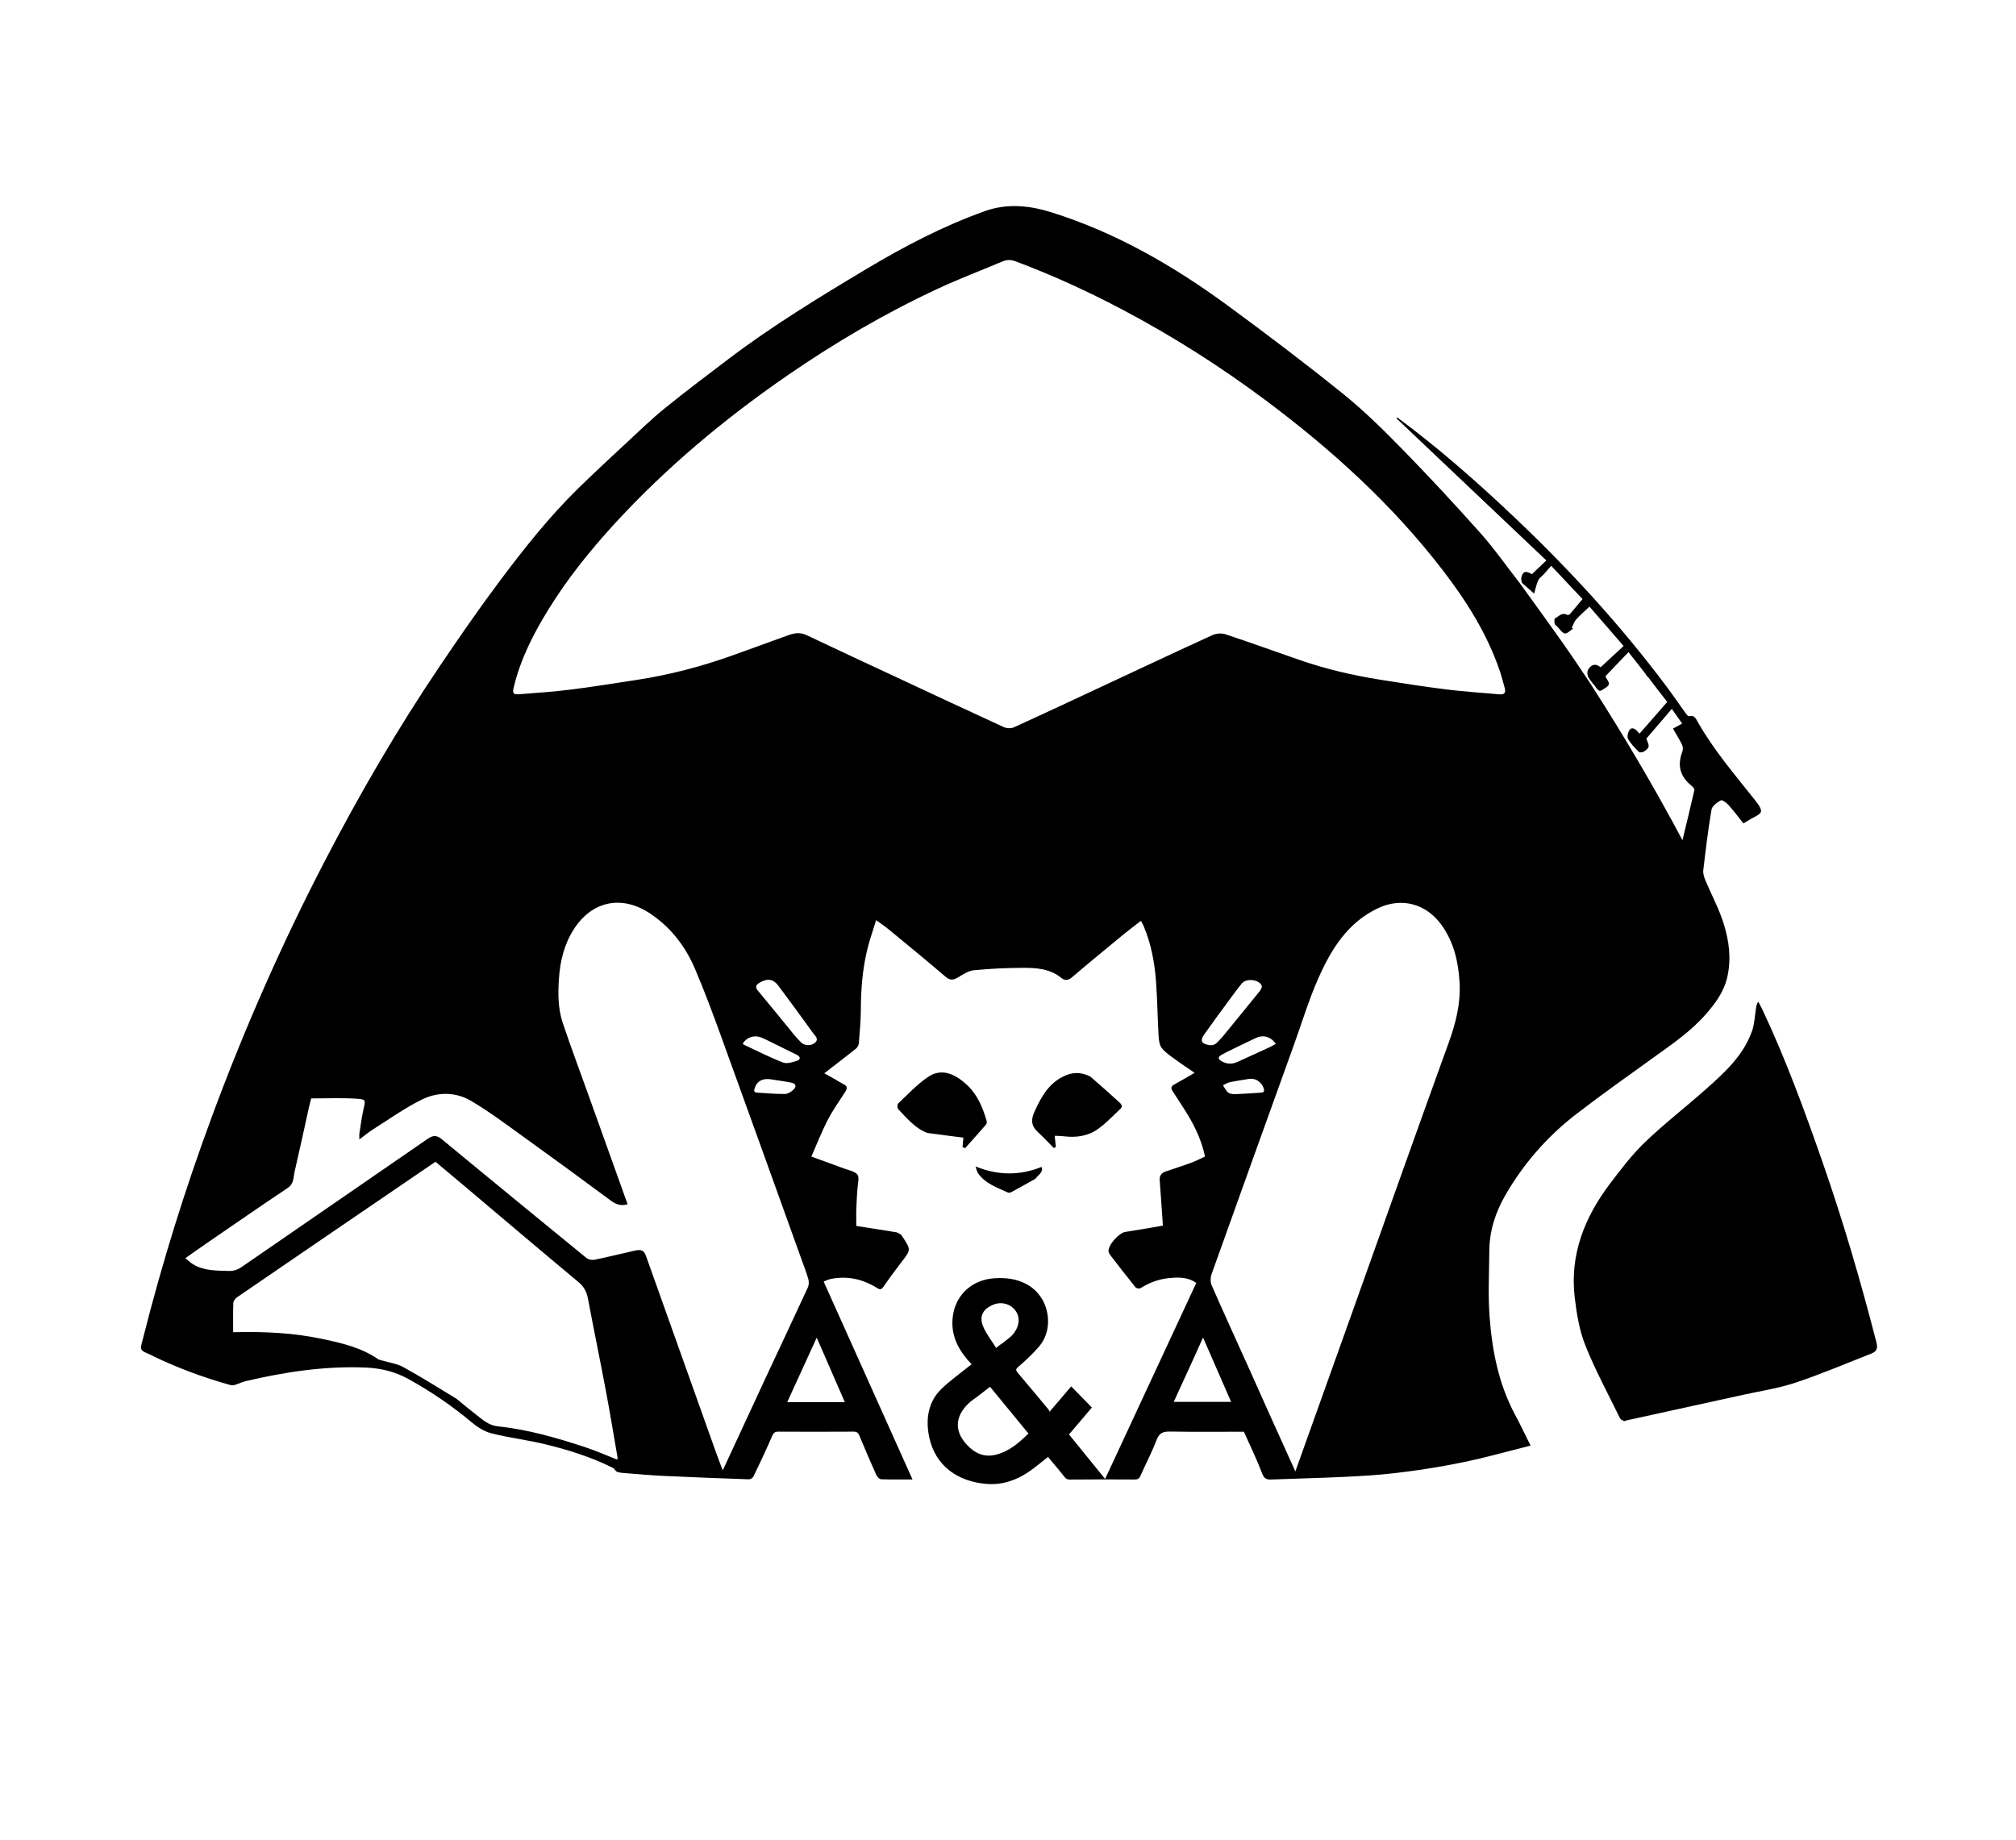 <svg xmlns="http://www.w3.org/2000/svg" xmlns:xlink="http://www.w3.org/1999/xlink" id="Layer_1" x="0px" y="0px" width="100%" viewBox="0 0 1774 1619" xml:space="preserve"><path fill="#000000" opacity="1" stroke="none" d="M1339.188,512.88  C1338.981,511.445 1338.365,509.928 1338.637,508.592  C1339.808,502.849 1342.464,501.923 1348.01,505.339  C1352.014,501.522 1356.071,497.654 1360.725,493.216  C1316.513,451.306 1272.671,409.746 1228.953,368.304  C1229.611,367.332 1229.664,367.254 1229.718,367.175  C1229.759,367.314 1229.754,367.515 1229.847,367.585  C1265.9,394.339 1299.568,423.911 1332.107,454.769  C1380.703,500.853 1425.93,550.007 1466.105,603.68  C1472.073,611.653 1477.682,619.893 1483.521,627.964  C1484.238,628.956 1485.604,630.544 1486.238,630.361  C1491.022,628.981 1492.343,632.509 1494.037,635.498  C1508.267,660.598 1527.098,682.323 1544.865,704.829  C1545.584,705.74 1546.281,706.672 1546.936,707.63  C1551.162,713.812 1550.63,715.553 1543.911,718.972  C1540.674,720.619 1537.615,722.613 1534.143,724.646  C1529.83,719.247 1525.701,713.67 1521.095,708.521  C1519.305,706.52 1515.437,703.688 1514.254,704.348  C1510.93,706.204 1506.601,709.353 1506.052,712.57  C1503.041,730.202 1500.918,747.992 1498.83,765.768  C1498.499,768.582 1499.447,771.787 1500.575,774.49  C1505.93,787.324 1512.662,799.699 1516.787,812.899  C1521.529,828.073 1523.626,843.853 1519.919,859.983  C1516.924,873.016 1509.354,883.13 1500.925,892.743  C1488.001,907.481 1471.942,918.532 1456.142,929.893  C1433.095,946.466 1409.915,962.886 1387.419,980.185  C1361.852,999.846 1340.815,1023.786 1324.655,1051.804  C1315.904,1066.975 1310.663,1083.287 1310.527,1100.942  C1310.378,1120.229 1309.336,1139.605 1310.773,1158.786  C1313.01,1188.641 1318.686,1217.905 1333.077,1244.783  C1337.821,1253.643 1342.104,1262.749 1346.84,1272.228  C1335.94,1275.028 1324.967,1277.823 1314.007,1280.667  C1285.446,1288.077 1256.423,1293.057 1227.153,1296.461  C1212.333,1298.185 1197.391,1299.047 1182.478,1299.757  C1161.232,1300.767 1139.96,1301.212 1118.706,1302.059  C1114.426,1302.23 1112.366,1301.273 1110.613,1296.645  C1105.937,1284.303 1100.094,1272.405 1094.57,1260.003  C1073.109,1260.003 1051.467,1260.254 1029.838,1259.847  C1023.544,1259.729 1020.052,1260.979 1017.641,1267.433  C1013.646,1278.127 1008.169,1288.259 1003.582,1298.744  C1002.455,1301.32 1001.107,1302.074 998.428,1302.059  C979.431,1301.954 960.432,1301.895 941.437,1302.099  C937.863,1302.138 936.829,1299.906 935.109,1297.731  C930.948,1292.466 926.537,1287.4 922.177,1282.195  C916.513,1286.598 910.858,1291.566 904.648,1295.698  C893.538,1303.092 881.134,1307.078 867.736,1305.908  C843.159,1303.761 822.948,1290.46 817.593,1264.422  C814.523,1249.495 816.439,1233.998 828.335,1222.399  C835.59,1215.325 843.994,1209.428 851.891,1203.015  C852.892,1202.202 853.953,1201.464 855.003,1200.677  C844.833,1189.982 837.596,1178.023 838.067,1162.923  C838.749,1141.087 854.429,1126.089 875.434,1124.902  C885.117,1124.355 894.177,1125.374 902.921,1129.927  C923.455,1140.62 928.308,1168.822 914.271,1185.085  C908.816,1191.406 902.704,1197.246 896.337,1202.654  C893.606,1204.973 893.631,1205.857 895.731,1208.315  C904.895,1219.04 913.87,1229.926 922.9,1240.764  C923.098,1241.001 923.146,1241.363 923.561,1242.431  C930.126,1234.739 936.438,1227.344 942.624,1220.096  C948.598,1226.209 954.492,1232.24 960.8,1238.695  C954.661,1245.934 947.978,1253.814 940.69,1262.407  C950.996,1275.107 961.548,1288.11 972.467,1301.567  C999.371,1243.702 1025.962,1186.511 1052.658,1129.091  C1044.872,1123.524 1036.335,1124.019 1027.954,1124.89  C1019.14,1125.805 1011.012,1129.052 1003.433,1133.74  C1002.505,1134.313 999.944,1133.807 999.229,1132.922  C991.722,1123.633 984.418,1114.18 977.121,1104.724  C976.344,1103.717 975.581,1102.435 975.473,1101.221  C974.983,1095.724 984.695,1084.988 990.157,1084.176  C1000.963,1082.568 1011.714,1080.593 1023.302,1078.632  C1022.391,1065.51 1021.534,1052.174 1020.5,1038.851  C1020.181,1034.739 1021.959,1032.286 1025.635,1031.016  C1033.141,1028.422 1040.726,1026.049 1048.175,1023.303  C1052.329,1021.771 1056.274,1019.673 1060.365,1017.806  C1056.901,1001.238 1049.354,987.119 1040.473,973.593  C1037.561,969.158 1034.715,964.68 1031.834,960.225  C1030.342,957.917 1030.256,956.102 1033.072,954.56  C1038.988,951.32 1044.782,947.857 1051.219,944.144  C1045.437,940.17 1040.088,936.688 1034.957,932.909  C1030.555,929.665 1025.733,926.622 1022.381,922.456  C1020.198,919.743 1019.726,915.213 1019.506,911.437  C1018.588,895.678 1018.431,879.868 1017.28,864.13  C1016.045,847.251 1013.004,830.655 1006.344,814.927  C1005.842,813.741 1005.162,812.63 1003.994,810.387  C998.734,814.475 993.735,818.176 988.938,822.123  C973.647,834.704 958.335,847.264 943.261,860.101  C939.932,862.936 937.025,863.13 934.027,860.677  C923.892,852.382 911.713,851.685 899.612,851.754  C885.36,851.835 871.068,852.479 856.892,853.879  C852.117,854.35 847.444,857.542 843.094,860.114  C839.083,862.484 836.183,863.126 832.13,859.652  C815.58,845.47 798.699,831.673 781.881,817.805  C778.866,815.318 775.575,813.165 770.945,809.788  C767.937,819.729 764.853,828.202 762.844,836.922  C758.956,853.789 757.561,870.96 757.507,888.292  C757.477,898.233 756.546,908.181 755.745,918.103  C755.609,919.796 754.475,921.864 753.141,922.931  C744.124,930.143 734.93,937.132 725.327,944.554  C728.33,946.218 731.454,947.921 734.549,949.675  C737.146,951.147 739.641,952.815 742.306,954.149  C745.719,955.859 745.723,957.878 743.777,960.871  C738.443,969.074 732.769,977.13 728.278,985.788  C723.123,995.725 719.092,1006.247 713.99,1017.839  C724.481,1021.677 733.55,1025.012 742.634,1028.308  C744.969,1029.155 747.385,1029.786 749.699,1030.683  C755.354,1032.875 755.893,1034.665 755.139,1040.554  C754.191,1047.954 753.883,1055.447 753.552,1062.911  C753.319,1068.18 753.507,1073.468 753.507,1078.915  C765.04,1080.715 776.82,1082.499 788.57,1084.458  C790.08,1084.71 791.478,1085.808 792.843,1086.652  C793.367,1086.976 793.679,1087.669 794.044,1088.223  C801.792,1099.944 801.697,1099.872 792.946,1111.144  C787.553,1118.089 782.385,1125.217 777.36,1132.433  C775.622,1134.929 774.395,1135.153 771.808,1133.53  C759.249,1125.644 745.638,1122.599 730.942,1125.584  C728.907,1125.997 726.992,1126.995 724.781,1127.81  C750.894,1185.995 776.815,1243.753 802.957,1302.003  C793.458,1302.003 784.384,1302.175 775.33,1301.83  C773.854,1301.774 771.855,1299.703 771.135,1298.098  C766.003,1286.644 761.044,1275.109 756.261,1263.505  C755.165,1260.845 753.893,1259.906 750.952,1259.925  C728.954,1260.069 706.954,1260.061 684.955,1259.938  C681.845,1259.92 680.672,1260.928 679.411,1263.866  C674.264,1275.863 668.657,1287.667 663.004,1299.438  C662.423,1300.648 660.374,1301.935 659.052,1301.889  C633.824,1301.013 608.599,1300.032 583.382,1298.866  C573.274,1298.398 563.186,1297.464 553.093,1296.677  C549.803,1296.421 546.433,1296.309 543.289,1295.443  C541.751,1295.019 540.868,1292.574 539.312,1291.799  C520.143,1282.249 499.818,1275.826 479.092,1270.866  C463.704,1267.184 447.878,1265.304 432.546,1261.439  C426.275,1259.858 420.113,1255.969 415.071,1251.737  C397.73,1237.178 379.173,1224.548 359.377,1213.609  C347.506,1207.049 335.014,1204.057 321.422,1203.51  C285.858,1202.079 251.148,1207.332 216.715,1215.356  C213.246,1216.165 209.981,1217.818 206.547,1218.827  C205.255,1219.206 203.667,1219.177 202.359,1218.813  C179.016,1212.312 156.387,1203.892 134.551,1193.368  C134.253,1193.225 134.007,1192.971 133.707,1192.836  C122.13,1187.631 122.93,1189.4 126.368,1175.819  C142.914,1110.461 162.982,1046.184 186.356,982.953  C214.791,906.031 247.763,831.088 285.53,758.287  C316.353,698.872 349.936,641.051 387.429,585.58  C404.246,560.701 421.307,535.944 439.307,511.919  C460.716,483.343 482.852,455.253 508.431,430.179  C522.651,416.24 537.278,402.712 551.867,389.157  C562.797,379.001 573.542,368.582 585.115,359.2  C603.249,344.498 621.934,330.469 640.527,316.341  C679.283,286.891 720.801,261.616 762.491,236.676  C795.675,216.826 829.905,198.947 866.463,185.868  C886.373,178.744 905.969,180.794 925.525,186.95  C982.299,204.822 1033.069,234.216 1080.711,269.182  C1114.788,294.193 1148.52,319.736 1181.431,346.251  C1199.78,361.034 1216.748,377.691 1233.244,394.573  C1256.943,418.826 1280.055,443.686 1302.604,469.012  C1314.929,482.854 1325.578,498.188 1337.428,513.324  C1349.875,530.508 1361.976,547.143 1373.841,563.946  C1382.526,576.247 1390.899,588.767 1399.468,601.552  C1428.363,646.49 1455.355,692.159 1480.505,739.435  C1484.12,724.423 1487.656,710.005 1490.944,695.53  C1491.182,694.485 1489.908,692.669 1488.848,691.823  C1478.331,683.416 1475.735,673.837 1480.432,661.352  C1481.082,659.625 1480.959,657.08 1480.147,655.429  C1477.683,650.422 1474.706,645.667 1472.156,641.211  C1474.762,639.778 1477.329,638.366 1480.244,636.764  C1476.924,632.059 1474.131,628.099 1471.14,623.859  C1463.061,633.286 1455.538,642.064 1448.752,649.982  C1449.67,653.019 1451.138,655.312 1450.693,657.14  C1450.26,658.915 1448.052,660.522 1446.262,661.604  C1445.186,662.255 1442.764,662.394 1442.07,661.677  C1438.622,658.11 1434.922,654.518 1432.619,650.232  C1431.554,648.25 1432.611,643.924 1434.265,642.003  C1436.168,639.792 1439.107,641.476 1440.965,643.757  C1441.438,644.337 1441.983,644.858 1442.718,645.645  C1450.917,636.274 1458.872,627.182 1467.122,617.754  C1461.281,610.269 1455.676,603.086 1450.087,595.631  C1449.805,595.185 1449.507,595.012 1449.191,594.909  C1449.173,594.978 1449.175,594.836 1449.137,594.523  C1448.78,593.949 1448.461,593.688 1448.062,593.114  C1443.083,586.628 1438.183,580.455 1432.99,573.913  C1425.824,581.404 1419.203,588.325 1412.8,595.018  C1413.533,598.651 1418.836,601.296 1413.249,605.044  C1407.255,609.065 1407.468,609.352 1403.022,603.134  C1402.453,602.339 1401.651,601.71 1400.903,600.661  C1399.603,598.557 1397.901,596.95 1397.249,594.993  C1396.678,593.279 1396.625,590.781 1397.495,589.31  C1400.515,584.204 1404.427,583.906 1408.481,587.223  C1415.239,580.979 1421.916,574.811 1428.716,568.529  C1418.622,556.883 1408.839,545.595 1398.669,533.862  C1394.464,537.87 1390.422,541.315 1386.913,545.236  C1385.145,547.213 1384.344,550.054 1383.105,552.504  C1383.48,552.728 1383.854,552.951 1384.229,553.174  C1376.942,559.108 1376.95,559.102 1370.727,551.861  C1369.861,550.853 1368.356,550.079 1368.074,548.963  C1367.684,547.415 1367.632,544.523 1368.377,544.165  C1371.657,542.588 1374.397,538.54 1378.97,541.112  C1379.526,541.425 1380.982,540.994 1381.472,540.431  C1385.149,536.202 1388.688,531.853 1392.548,527.205  C1384.375,518.525 1375.004,508.573 1364.976,497.924  C1362.679,500.587 1360.873,502.762 1358.977,504.855  C1357.205,506.813 1354.761,508.401 1353.65,510.662  C1352.046,513.923 1351.38,517.645 1349.941,522.406  C1345.533,518.501 1342.361,515.69 1339.188,512.88 M551.457,1060.034  C546.199,1061.392 541.934,1059.876 537.535,1056.618  C511.907,1037.638 486.164,1018.808 460.274,1000.185  C445.356,989.455 430.591,978.364 414.825,969.005  C401.098,960.855 385.255,960.751 371.163,967.703  C356.17,975.099 342.403,984.999 328.195,993.954  C324.362,996.37 320.87,999.325 316.22,1002.775  C316.22,1000.09 316.055,998.813 316.247,997.594  C317.359,990.548 318.273,983.454 319.793,976.494  C321.695,967.783 322.541,967.432 312.502,966.852  C299.778,966.116 286.979,966.674 273.848,966.674  C273.212,969.154 272.493,971.665 271.928,974.211  C267.722,993.139 263.677,1012.105 259.278,1030.988  C258.099,1036.047 258.812,1041.692 253.182,1045.454  C229.432,1061.327 205.948,1077.598 182.391,1093.759  C176.149,1098.041 169.993,1102.447 163.089,1107.294  C165.754,1109.413 167.633,1111.256 169.822,1112.59  C179.518,1118.498 190.389,1118.168 201.196,1118.505  C205.628,1118.643 209.219,1117.407 212.735,1114.982  C267.139,1077.461 321.566,1039.973 375.993,1002.484  C381.362,998.786 384.185,998.834 389.205,1002.923  C396.277,1008.684 403.249,1014.568 410.295,1020.361  C445.527,1049.323 480.74,1078.309 516.096,1107.119  C517.783,1108.493 520.937,1109.112 523.117,1108.664  C534.948,1106.232 546.672,1103.287 558.464,1100.657  C564.57,1099.295 566.716,1100.466 568.549,1105.61  C588.971,1162.925 609.384,1220.242 629.822,1277.551  C631.683,1282.769 633.696,1287.932 635.909,1293.844  C636.597,1292.586 636.825,1292.221 637.005,1291.833  C649.344,1265.214 661.635,1238.572 674.028,1211.978  C686.298,1185.646 698.73,1159.389 710.891,1133.007  C711.858,1130.91 711.916,1127.912 711.276,1125.65  C709.613,1119.77 707.356,1114.056 705.282,1108.295  C681.935,1043.439 658.683,978.548 635.164,913.754  C627.669,893.104 620.058,872.457 611.403,852.279  C602.961,832.597 590.147,815.979 572.006,803.905  C547.179,787.381 520.854,792.823 504.846,817.923  C496.506,830.999 492.936,845.615 491.881,860.817  C490.959,874.095 490.918,887.561 495.217,900.308  C502.69,922.465 510.887,944.376 518.785,966.389  C529.973,997.569 541.165,1028.748 552.273,1059.856  C552.273,1059.856 552.294,1059.749 551.457,1060.034 M539.177,462.694  C518.272,485.739 498.867,509.948 482.523,536.483  C469.332,557.901 457.957,580.159 452.089,604.85  C450.83,610.148 451.535,611.375 456.913,610.964  C472.131,609.804 487.378,608.742 502.514,606.845  C521.883,604.417 541.164,601.27 560.467,598.325  C588.827,593.998 616.468,586.782 643.484,577.185  C660.315,571.207 677.063,564.996 693.87,558.95  C699.107,557.065 704.196,556.329 709.697,558.942  C736.224,571.538 762.875,583.872 789.484,596.294  C820.751,610.889 851.986,625.553 883.353,639.929  C885.837,641.068 889.706,641.21 892.151,640.098  C918.726,628.01 945.149,615.586 971.606,603.239  C1003.328,588.435 1034.994,573.509 1066.836,558.969  C1070.117,557.471 1074.832,557.036 1078.205,558.152  C1100.176,565.422 1121.944,573.3 1143.809,580.893  C1166.988,588.943 1190.82,594.411 1215.016,598.26  C1234.463,601.354 1253.927,604.405 1273.464,606.838  C1288.766,608.743 1304.193,609.629 1319.557,611.06  C1324.223,611.495 1325.137,609.225 1324.061,605.35  C1322.643,600.248 1321.344,595.099 1319.629,590.095  C1308.459,557.49 1290.28,528.743 1269.473,501.69  C1225.297,444.253 1172.143,395.994 1114.33,352.734  C1074.266,322.756 1032.115,295.98 987.852,272.569  C957.316,256.419 925.976,242.081 893.615,229.967  C889.619,228.471 886.05,228.434 882.145,230.088  C863.221,238.1 843.958,245.37 825.338,254.028  C778.886,275.628 734.821,301.49 692.663,330.577  C636.983,368.992 585.357,412.141 539.177,462.694 M1173.499,1200.831  C1178.795,1186.015 1184.098,1171.201 1189.388,1156.382  C1217.813,1076.76 1246.031,997.063 1274.818,917.572  C1281.068,900.312 1285.424,883.075 1284.365,864.661  C1283.33,846.653 1279.461,829.587 1268.838,814.505  C1255.416,795.446 1233.652,789.352 1212.654,799.247  C1185.822,811.891 1171.338,835.521 1160.025,861.084  C1151.738,879.812 1145.785,899.576 1138.831,918.892  C1114.535,986.377 1090.216,1053.854 1066.108,1121.406  C1065.067,1124.323 1065.012,1128.406 1066.23,1131.186  C1076.758,1155.219 1087.703,1179.07 1098.483,1202.993  C1105.36,1218.256 1112.146,1233.559 1119.015,1248.826  C1125.794,1263.895 1132.625,1278.94 1139.858,1294.933  C1151.201,1263.239 1162.236,1232.409 1173.499,1200.831 M401.596,1230.919  C407.409,1235.644 413.125,1240.495 419.062,1245.057  C424.776,1249.448 430.023,1254.428 437.938,1255.252  C464.564,1258.022 490.158,1265.402 515.456,1273.774  C524.791,1276.863 533.809,1280.912 543.147,1284.592  C543.296,1283.715 543.512,1283.222 543.435,1282.78  C540.031,1263.127 536.815,1243.439 533.124,1223.84  C528.061,1196.956 522.496,1170.167 517.469,1143.278  C516.324,1137.155 514.132,1132.536 509.13,1128.374  C475.672,1100.535 442.519,1072.329 409.254,1044.258  C400.547,1036.91 391.793,1029.616 383.209,1022.421  C372.028,1030.041 361.333,1037.322 350.646,1044.614  C303.22,1076.977 255.784,1109.325 208.427,1141.789  C206.922,1142.82 205.375,1145.012 205.311,1146.719  C204.991,1155.135 205.165,1163.569 205.165,1172.384  C205.79,1172.384 206.583,1172.4 207.375,1172.382  C232.85,1171.794 258.184,1172.979 283.206,1178.254  C300.596,1181.92 317.868,1185.871 332.843,1196.225  C333.743,1196.847 335.007,1196.946 336.105,1197.276  C342.411,1199.173 349.277,1200.051 354.918,1203.155  C370.564,1211.764 385.7,1221.3 401.596,1230.919 M854.641,1233.029  C841.11,1244.323 838.387,1258.187 850.799,1271.464  C857.838,1278.994 866.016,1282.92 876.742,1280.127  C888.34,1277.108 896.757,1269.618 904.997,1261.587  C893.725,1247.866 882.536,1234.245 871.172,1220.411  C865.562,1224.856 860.461,1228.899 854.641,1233.029 M736.349,1234.009  C738.482,1234.009 740.614,1234.009 743.439,1234.009  C735.134,1214.946 727.063,1196.421 718.687,1177.197  C709.835,1196.555 701.367,1215.072 692.708,1234.009  C707.399,1234.009 721.391,1234.009 736.349,1234.009 M1040.5,1216.998  C1037.979,1222.517 1035.458,1228.036 1032.859,1233.725  C1049.788,1233.725 1066.3,1233.725 1083.332,1233.725  C1075.096,1214.846 1067.048,1196.397 1058.632,1177.105  C1052.441,1190.864 1046.702,1203.617 1040.5,1216.998 M1075.823,912.38  C1086.885,898.843 1097.986,885.337 1108.943,871.715  C1109.881,870.548 1110.709,868.152 1110.144,867.108  C1107.245,861.744 1096.54,860.827 1092.704,865.53  C1089.026,870.041 1085.587,874.752 1082.14,879.447  C1074.556,889.776 1066.908,900.061 1059.539,910.541  C1055.76,915.916 1057.425,918.66 1064.081,919.736  C1069.975,920.69 1072.094,915.985 1075.823,912.38 M699.279,911.291  C701.192,913.376 703.015,915.554 705.039,917.526  C708.09,920.496 714.158,920.562 717.289,917.565  C720.816,914.19 717.261,911.653 715.66,909.421  C705.573,895.358 695.316,881.414 684.967,867.541  C680.427,861.454 675.275,860.841 668.508,864.791  C664.995,866.842 664.272,868.697 667.149,872.129  C677.845,884.887 688.294,897.852 699.279,911.291 M882.319,1181.981  C884.244,1180.456 886.164,1178.926 888.093,1177.406  C894.918,1172.029 898.008,1163.561 895.529,1157.013  C892.432,1148.831 882.756,1144.423 873.649,1148.345  C866.278,1151.519 860.973,1157.316 865.095,1167.311  C867.804,1173.879 872.47,1179.64 876.571,1186.264  C878.872,1184.349 880.229,1183.22 882.319,1181.981 M682.664,919.163  C678.469,917.143 674.352,914.942 670.063,913.148  C663.796,910.527 657.055,912.772 653.634,918.37  C653.943,918.718 654.193,919.235 654.597,919.423  C666.038,924.759 677.314,930.525 689.059,935.079  C692.483,936.406 697.437,934.814 701.351,933.529  C704.537,932.482 704.598,930.006 701.207,928.326  C695.252,925.376 689.304,922.411 682.664,919.163 M1079.921,925.652  C1078.303,926.5 1076.657,927.299 1075.073,928.207  C1071.449,930.284 1071.466,931.935 1075.19,934.059  C1079.714,936.64 1084.376,936.636 1089.063,934.502  C1098.438,930.231 1107.812,925.958 1117.162,921.633  C1119.039,920.766 1120.808,919.667 1122.672,918.651  C1118.465,912.444 1111.806,910.429 1105.291,913.413  C1096.98,917.218 1088.824,921.362 1079.921,925.652 M680.106,950.138  C671.698,948.443 666.403,950.949 664.091,957.561  C663.251,959.963 663.477,961.452 666.387,961.609  C674.499,962.047 682.614,962.846 690.719,962.752  C693.287,962.722 696.333,960.832 698.261,958.897  C701.244,955.903 700.325,953.603 696.143,952.759  C691.113,951.744 686.01,951.094 680.106,950.138 M1109.125,961.63  C1112.061,961.637 1112.955,960.44 1111.909,957.546  C1109.855,951.868 1104.661,948.582 1098.799,949.542  C1093.239,950.453 1087.653,951.257 1082.144,952.419  C1080.057,952.859 1078.153,954.166 1076.165,955.078  C1077.682,957.303 1078.804,960.05 1080.84,961.586  C1082.468,962.813 1085.221,962.972 1087.45,962.898  C1094.409,962.666 1101.357,962.099 1109.125,961.63 z"></path><path fill="#000000" opacity="1" stroke="none" d="M1429.196,1250.687  C1427.699,1249.885 1426.099,1249.29 1425.557,1248.178  C1415.181,1226.901 1403.843,1205.998 1395.059,1184.074  C1389.792,1170.927 1387.425,1156.3 1385.726,1142.102  C1381.193,1104.235 1394.327,1071.285 1416.77,1041.647  C1426.385,1028.949 1436.167,1016.105 1447.598,1005.122  C1464.337,989.039 1482.809,974.777 1500.201,959.355  C1516.991,944.468 1533.901,929.409 1541.696,907.438  C1543.971,901.025 1544.13,893.859 1545.248,887.036  C1545.529,885.317 1545.766,883.592 1547.198,881.581  C1548.306,883.652 1549.505,885.679 1550.508,887.8  C1570.994,931.113 1587.444,976.022 1603.234,1021.194  C1621.644,1073.864 1637.318,1127.352 1651.176,1181.384  C1652.547,1186.727 1651.481,1189.338 1646.644,1191.231  C1624.474,1199.906 1602.536,1209.293 1579.979,1216.817  C1565.009,1221.81 1549.15,1224.154 1533.663,1227.57  C1499.763,1235.047 1465.846,1242.449 1431.939,1249.895  C1431.138,1250.071 1430.37,1250.397 1429.196,1250.687 z"></path><path fill="#000000" opacity="1" stroke="none" d="M815.935,997.048  C804.921,992.745 797.999,983.997 790.409,976.144  C789.522,975.226 789.472,971.944 790.33,971.136  C798.878,963.094 806.996,954.306 816.626,947.779  C827.659,940.302 839.179,943.815 851.137,955.015  C860.059,963.371 864.69,974.529 868.125,986.099  C868.449,987.191 868.319,988.939 867.639,989.727  C861.617,996.711 855.423,1003.547 849.28,1010.426  C848.519,1010.123 847.758,1009.819 846.997,1009.516  C847.275,1006.408 847.553,1003.301 847.742,1001.187  C837.346,999.878 826.812,998.553 815.935,997.048 z"></path><path fill="#000000" opacity="1" stroke="none" d="M959.53,947.493  C968.139,955.026 976.455,962.354 984.661,969.803  C986.328,971.316 988.476,973.395 986.058,975.685  C979.446,981.948 973.12,988.701 965.721,993.893  C956.881,1000.096 946.366,1001.299 935.636,999.95  C933.193,999.643 930.704,999.7 928.062,999.581  C928.439,1003.089 928.78,1006.252 929.121,1009.414  C928.514,1009.713 927.907,1010.012 927.3,1010.311  C922.564,1005.549 917.974,1000.629 913.055,996.065  C907.377,990.796 907.132,985.27 910.265,978.407  C915.927,966.004 922.12,954.385 934.941,947.696  C943.138,943.419 951.046,943.102 959.53,947.493 z"></path><path fill="#000000" opacity="0" stroke="none" d="M1338.782,512.945  C1342.361,515.69 1345.533,518.501 1349.941,522.406  C1351.38,517.645 1352.046,513.923 1353.65,510.662  C1354.761,508.401 1357.205,506.813 1358.977,504.855  C1360.873,502.762 1362.679,500.587 1364.976,497.924  C1375.004,508.573 1384.375,518.525 1392.548,527.205  C1388.688,531.853 1385.149,536.202 1381.472,540.431  C1380.982,540.994 1379.526,541.425 1378.97,541.112  C1374.397,538.54 1371.657,542.588 1368.377,544.165  C1367.632,544.523 1367.684,547.415 1368.074,548.963  C1368.356,550.079 1369.861,550.853 1370.727,551.861  C1376.95,559.102 1376.942,559.108 1384.229,553.174  C1383.854,552.951 1383.48,552.728 1383.105,552.504  C1384.344,550.054 1385.145,547.213 1386.913,545.236  C1390.422,541.315 1394.464,537.87 1398.669,533.862  C1408.839,545.595 1418.622,556.883 1428.716,568.529  C1421.916,574.811 1415.239,580.979 1408.481,587.223  C1404.427,583.906 1400.515,584.204 1397.495,589.31  C1396.625,590.781 1396.678,593.279 1397.249,594.993  C1397.901,596.95 1399.603,598.557 1400.516,600.703  C1399.926,601.123 1399.668,601.156 1399.411,601.189  C1390.899,588.767 1382.526,576.247 1373.841,563.946  C1361.976,547.143 1349.875,530.508 1337.721,513.482  C1337.837,513.112 1338.106,513.062 1338.782,512.945 z"></path><path fill="#000000" opacity="1" stroke="none" d="M911.282,1037.283  C903.945,1041.422 896.897,1045.367 889.791,1049.204  C888.994,1049.635 887.687,1049.86 886.928,1049.509  C877.357,1045.075 867.029,1041.728 860.621,1032.477  C859.605,1031.01 859.324,1029.034 858.441,1026.561  C878.414,1034.62 897.318,1034.642 916.513,1026.98  C918.358,1031.86 913.526,1033.815 911.282,1037.283 z"></path><path fill="#000000" opacity="0" stroke="none" d="M539.418,462.434  C585.357,412.141 636.983,368.992 692.663,330.577  C734.821,301.49 778.886,275.628 825.338,254.028  C843.958,245.37 863.221,238.1 882.145,230.088  C886.05,228.434 889.619,228.471 893.615,229.967  C925.976,242.081 957.316,256.419 987.852,272.569  C1032.115,295.98 1074.266,322.756 1114.33,352.734  C1172.143,395.994 1225.297,444.253 1269.473,501.69  C1290.28,528.743 1308.459,557.49 1319.629,590.095  C1321.344,595.099 1322.643,600.248 1324.061,605.35  C1325.137,609.225 1324.223,611.495 1319.557,611.06  C1304.193,609.629 1288.766,608.743 1273.464,606.838  C1253.927,604.405 1234.463,601.354 1215.016,598.26  C1190.82,594.411 1166.988,588.943 1143.809,580.893  C1121.944,573.3 1100.176,565.422 1078.205,558.152  C1074.832,557.036 1070.117,557.471 1066.836,558.969  C1034.994,573.509 1003.328,588.435 971.606,603.239  C945.149,615.586 918.726,628.01 892.151,640.098  C889.706,641.21 885.837,641.068 883.353,639.929  C851.986,625.553 820.751,610.889 789.484,596.294  C762.875,583.872 736.224,571.538 709.697,558.942  C704.196,556.329 699.107,557.065 693.87,558.95  C677.063,564.996 660.315,571.207 643.484,577.185  C616.468,586.782 588.827,593.998 560.467,598.325  C541.164,601.27 521.883,604.417 502.514,606.845  C487.378,608.742 472.131,609.804 456.913,610.964  C451.535,611.375 450.83,610.148 452.089,604.85  C457.957,580.159 469.332,557.901 482.523,536.483  C498.867,509.948 518.272,485.739 539.418,462.434 z"></path><path fill="#000000" opacity="0" stroke="none" d="M552.355,1059.928  C541.165,1028.748 529.973,997.569 518.785,966.389  C510.887,944.376 502.69,922.465 495.217,900.308  C490.918,887.561 490.959,874.095 491.881,860.817  C492.936,845.615 496.506,830.999 504.846,817.923  C520.854,792.823 547.179,787.381 572.006,803.905  C590.147,815.979 602.961,832.597 611.403,852.279  C620.058,872.457 627.669,893.104 635.164,913.754  C658.683,978.548 681.935,1043.439 705.282,1108.295  C707.356,1114.056 709.613,1119.77 711.276,1125.65  C711.916,1127.912 711.858,1130.91 710.891,1133.007  C698.73,1159.389 686.298,1185.646 674.028,1211.978  C661.635,1238.572 649.344,1265.214 637.005,1291.833  C636.825,1292.221 636.597,1292.586 635.909,1293.844  C633.696,1287.932 631.683,1282.769 629.822,1277.551  C609.384,1220.242 588.971,1162.925 568.549,1105.61  C566.716,1100.466 564.57,1099.295 558.464,1100.657  C546.672,1103.287 534.948,1106.232 523.117,1108.664  C520.937,1109.112 517.783,1108.493 516.096,1107.119  C480.74,1078.309 445.527,1049.323 410.295,1020.361  C403.249,1014.568 396.277,1008.684 389.205,1002.923  C384.185,998.834 381.362,998.786 375.993,1002.484  C321.566,1039.973 267.139,1077.461 212.735,1114.982  C209.219,1117.407 205.628,1118.643 201.196,1118.505  C190.389,1118.168 179.518,1118.498 169.822,1112.59  C167.633,1111.256 165.754,1109.413 163.089,1107.294  C169.993,1102.447 176.149,1098.041 182.391,1093.759  C205.948,1077.598 229.432,1061.327 253.182,1045.454  C258.812,1041.692 258.099,1036.047 259.278,1030.988  C263.677,1012.105 267.722,993.139 271.928,974.211  C272.493,971.665 273.212,969.154 273.848,966.674  C286.979,966.674 299.778,966.116 312.502,966.852  C322.541,967.432 321.695,967.783 319.793,976.494  C318.273,983.454 317.359,990.548 316.247,997.594  C316.055,998.813 316.22,1000.09 316.22,1002.775  C320.87,999.325 324.362,996.37 328.195,993.954  C342.403,984.999 356.17,975.099 371.163,967.703  C385.255,960.751 401.098,960.855 414.825,969.005  C430.591,978.364 445.356,989.455 460.274,1000.185  C486.164,1018.808 511.907,1037.638 537.535,1056.618  C541.934,1059.876 546.199,1061.392 551.895,1059.959  C552.334,1059.884 552.097,1059.865 552.097,1059.865  C552.097,1059.865 552.355,1059.928 552.355,1059.928 z"></path><path fill="#000000" opacity="0" stroke="none" d="M1173.385,1201.204  C1162.236,1232.409 1151.201,1263.239 1139.858,1294.933  C1132.625,1278.94 1125.794,1263.895 1119.015,1248.826  C1112.146,1233.559 1105.36,1218.256 1098.483,1202.993  C1087.703,1179.07 1076.758,1155.219 1066.23,1131.186  C1065.012,1128.406 1065.067,1124.323 1066.108,1121.406  C1090.216,1053.854 1114.535,986.377 1138.831,918.892  C1145.785,899.576 1151.738,879.812 1160.025,861.084  C1171.338,835.521 1185.822,811.891 1212.654,799.247  C1233.652,789.352 1255.416,795.446 1268.838,814.505  C1279.461,829.587 1283.33,846.653 1284.365,864.661  C1285.424,883.075 1281.068,900.312 1274.818,917.572  C1246.031,997.063 1217.813,1076.76 1189.388,1156.382  C1184.098,1171.201 1178.795,1186.015 1173.385,1201.204 z"></path><path fill="#000000" opacity="0" stroke="none" d="M401.317,1230.694  C385.7,1221.3 370.564,1211.764 354.918,1203.155  C349.277,1200.051 342.411,1199.173 336.105,1197.276  C335.007,1196.946 333.743,1196.847 332.843,1196.225  C317.868,1185.871 300.596,1181.92 283.206,1178.254  C258.184,1172.979 232.85,1171.794 207.375,1172.382  C206.583,1172.4 205.79,1172.384 205.165,1172.384  C205.165,1163.569 204.991,1155.135 205.311,1146.719  C205.375,1145.012 206.922,1142.82 208.427,1141.789  C255.784,1109.325 303.22,1076.977 350.646,1044.614  C361.333,1037.322 372.028,1030.041 383.209,1022.421  C391.793,1029.616 400.547,1036.91 409.254,1044.258  C442.519,1072.329 475.672,1100.535 509.13,1128.374  C514.132,1132.536 516.324,1137.155 517.469,1143.278  C522.496,1170.167 528.061,1196.956 533.124,1223.84  C536.815,1243.439 540.031,1263.127 543.435,1282.78  C543.512,1283.222 543.296,1283.715 543.147,1284.592  C533.809,1280.912 524.791,1276.863 515.456,1273.774  C490.158,1265.402 464.564,1258.022 437.938,1255.252  C430.023,1254.428 424.776,1249.448 419.062,1245.057  C413.125,1240.495 407.409,1235.644 401.317,1230.694 z"></path><path fill="#000000" opacity="0" stroke="none" d="M1399.468,601.552  C1399.668,601.156 1399.926,601.123 1400.57,601.047  C1401.651,601.71 1402.453,602.339 1403.022,603.134  C1407.468,609.352 1407.255,609.065 1413.249,605.044  C1418.836,601.296 1413.533,598.651 1412.8,595.018  C1419.203,588.325 1425.824,581.404 1432.99,573.913  C1438.183,580.455 1443.083,586.628 1448.116,593.425  C1448.558,594.312 1448.866,594.574 1449.175,594.836  C1449.175,594.836 1449.173,594.978 1449.234,595.154  C1449.457,595.653 1449.715,595.844 1450.071,595.904  C1455.676,603.086 1461.281,610.269 1467.122,617.754  C1458.872,627.182 1450.917,636.274 1442.718,645.645  C1441.983,644.858 1441.438,644.337 1440.965,643.757  C1439.107,641.476 1436.168,639.792 1434.265,642.003  C1432.611,643.924 1431.554,648.25 1432.619,650.232  C1434.922,654.518 1438.622,658.11 1442.07,661.677  C1442.764,662.394 1445.186,662.255 1446.262,661.604  C1448.052,660.522 1450.26,658.915 1450.693,657.14  C1451.138,655.312 1449.67,653.019 1448.752,649.982  C1455.538,642.064 1463.061,633.286 1471.14,623.859  C1474.131,628.099 1476.924,632.059 1480.244,636.764  C1477.329,638.366 1474.762,639.778 1472.156,641.211  C1474.706,645.667 1477.683,650.422 1480.147,655.429  C1480.959,657.08 1481.082,659.625 1480.432,661.352  C1475.735,673.837 1478.331,683.416 1488.848,691.823  C1489.908,692.669 1491.182,694.485 1490.944,695.53  C1487.656,710.005 1484.12,724.423 1480.505,739.435  C1455.355,692.159 1428.363,646.49 1399.468,601.552 z"></path><path fill="#000000" opacity="0" stroke="none" d="M855,1232.985  C860.461,1228.899 865.562,1224.856 871.172,1220.411  C882.536,1234.245 893.725,1247.866 904.997,1261.587  C896.757,1269.618 888.34,1277.108 876.742,1280.127  C866.016,1282.92 857.838,1278.994 850.799,1271.464  C838.387,1258.187 841.11,1244.323 855,1232.985 z"></path><path fill="#000000" opacity="0" stroke="none" d="M735.866,1234.009  C721.391,1234.009 707.399,1234.009 692.708,1234.009  C701.367,1215.072 709.835,1196.555 718.687,1177.197  C727.063,1196.421 735.134,1214.946 743.439,1234.009  C740.614,1234.009 738.482,1234.009 735.866,1234.009 z"></path><path fill="#000000" opacity="0" stroke="none" d="M1040.732,1216.684  C1046.702,1203.617 1052.441,1190.864 1058.632,1177.105  C1067.048,1196.397 1075.096,1214.846 1083.332,1233.725  C1066.3,1233.725 1049.788,1233.725 1032.859,1233.725  C1035.458,1228.036 1037.979,1222.517 1040.732,1216.684 z"></path><path fill="#000000" opacity="0" stroke="none" d="M1075.593,912.648  C1072.094,915.985 1069.975,920.69 1064.081,919.736  C1057.425,918.66 1055.76,915.916 1059.539,910.541  C1066.908,900.061 1074.556,889.776 1082.14,879.447  C1085.587,874.752 1089.026,870.041 1092.704,865.53  C1096.54,860.827 1107.245,861.744 1110.144,867.108  C1110.709,868.152 1109.881,870.548 1108.943,871.715  C1097.986,885.337 1086.885,898.843 1075.593,912.648 z"></path><path fill="#000000" opacity="0" stroke="none" d="M699.057,911.015  C688.294,897.852 677.845,884.887 667.149,872.129  C664.272,868.697 664.995,866.842 668.508,864.791  C675.275,860.841 680.427,861.454 684.967,867.541  C695.316,881.414 705.573,895.358 715.66,909.421  C717.261,911.653 720.816,914.19 717.289,917.565  C714.158,920.562 708.09,920.496 705.039,917.526  C703.015,915.554 701.192,913.376 699.057,911.015 z"></path><path fill="#000000" opacity="0" stroke="none" d="M881.953,1182.036  C880.229,1183.22 878.872,1184.349 876.571,1186.264  C872.47,1179.64 867.804,1173.879 865.095,1167.311  C860.973,1157.316 866.278,1151.519 873.649,1148.345  C882.756,1144.423 892.432,1148.831 895.529,1157.013  C898.008,1163.561 894.918,1172.029 888.093,1177.406  C886.164,1178.926 884.244,1180.456 881.953,1182.036 z"></path><path fill="#000000" opacity="0" stroke="none" d="M683.008,919.307  C689.304,922.411 695.252,925.376 701.207,928.326  C704.598,930.006 704.537,932.482 701.351,933.529  C697.437,934.814 692.483,936.406 689.059,935.079  C677.314,930.525 666.038,924.759 654.597,919.423  C654.193,919.235 653.943,918.718 653.634,918.37  C657.055,912.772 663.796,910.527 670.063,913.148  C674.352,914.942 678.469,917.143 683.008,919.307 z"></path><path fill="#000000" opacity="0" stroke="none" d="M1080.262,925.506  C1088.824,921.362 1096.98,917.218 1105.291,913.413  C1111.806,910.429 1118.465,912.444 1122.672,918.651  C1120.808,919.667 1119.039,920.766 1117.162,921.633  C1107.812,925.958 1098.438,930.231 1089.063,934.502  C1084.376,936.636 1079.714,936.64 1075.19,934.059  C1071.466,931.935 1071.449,930.284 1075.073,928.207  C1076.657,927.299 1078.303,926.5 1080.262,925.506 z"></path><path fill="#000000" opacity="0" stroke="none" d="M680.522,950.212  C686.01,951.094 691.113,951.744 696.143,952.759  C700.325,953.603 701.244,955.903 698.261,958.897  C696.333,960.832 693.287,962.722 690.719,962.752  C682.614,962.846 674.499,962.047 666.387,961.609  C663.477,961.452 663.251,959.963 664.091,957.561  C666.403,950.949 671.698,948.443 680.522,950.212 z"></path><path fill="#000000" opacity="0" stroke="none" d="M1108.717,961.646  C1101.357,962.099 1094.409,962.666 1087.45,962.898  C1085.221,962.972 1082.468,962.813 1080.84,961.586  C1078.804,960.05 1077.682,957.303 1076.165,955.078  C1078.153,954.166 1080.057,952.859 1082.144,952.419  C1087.653,951.257 1093.239,950.453 1098.799,949.542  C1104.661,948.582 1109.855,951.868 1111.909,957.546  C1112.955,960.44 1112.061,961.637 1108.717,961.646 z"></path><path fill="#000000" opacity="1" stroke="none" d="M1450.087,595.631  C1449.715,595.844 1449.457,595.653 1449.252,595.085  C1449.507,595.012 1449.805,595.185 1450.087,595.631 z"></path><path fill="#000000" opacity="1" stroke="none" d="M1449.137,594.523  C1448.866,594.574 1448.558,594.312 1448.195,593.738  C1448.461,593.688 1448.78,593.949 1449.137,594.523 z"></path><path fill="#000000" opacity="0" stroke="none" d="M552.314,1059.892  C552.355,1059.928 552.097,1059.865 552.097,1059.865  C552.097,1059.865 552.334,1059.884 552.314,1059.816  C552.294,1059.749 552.273,1059.856 552.314,1059.892 z"></path></svg>